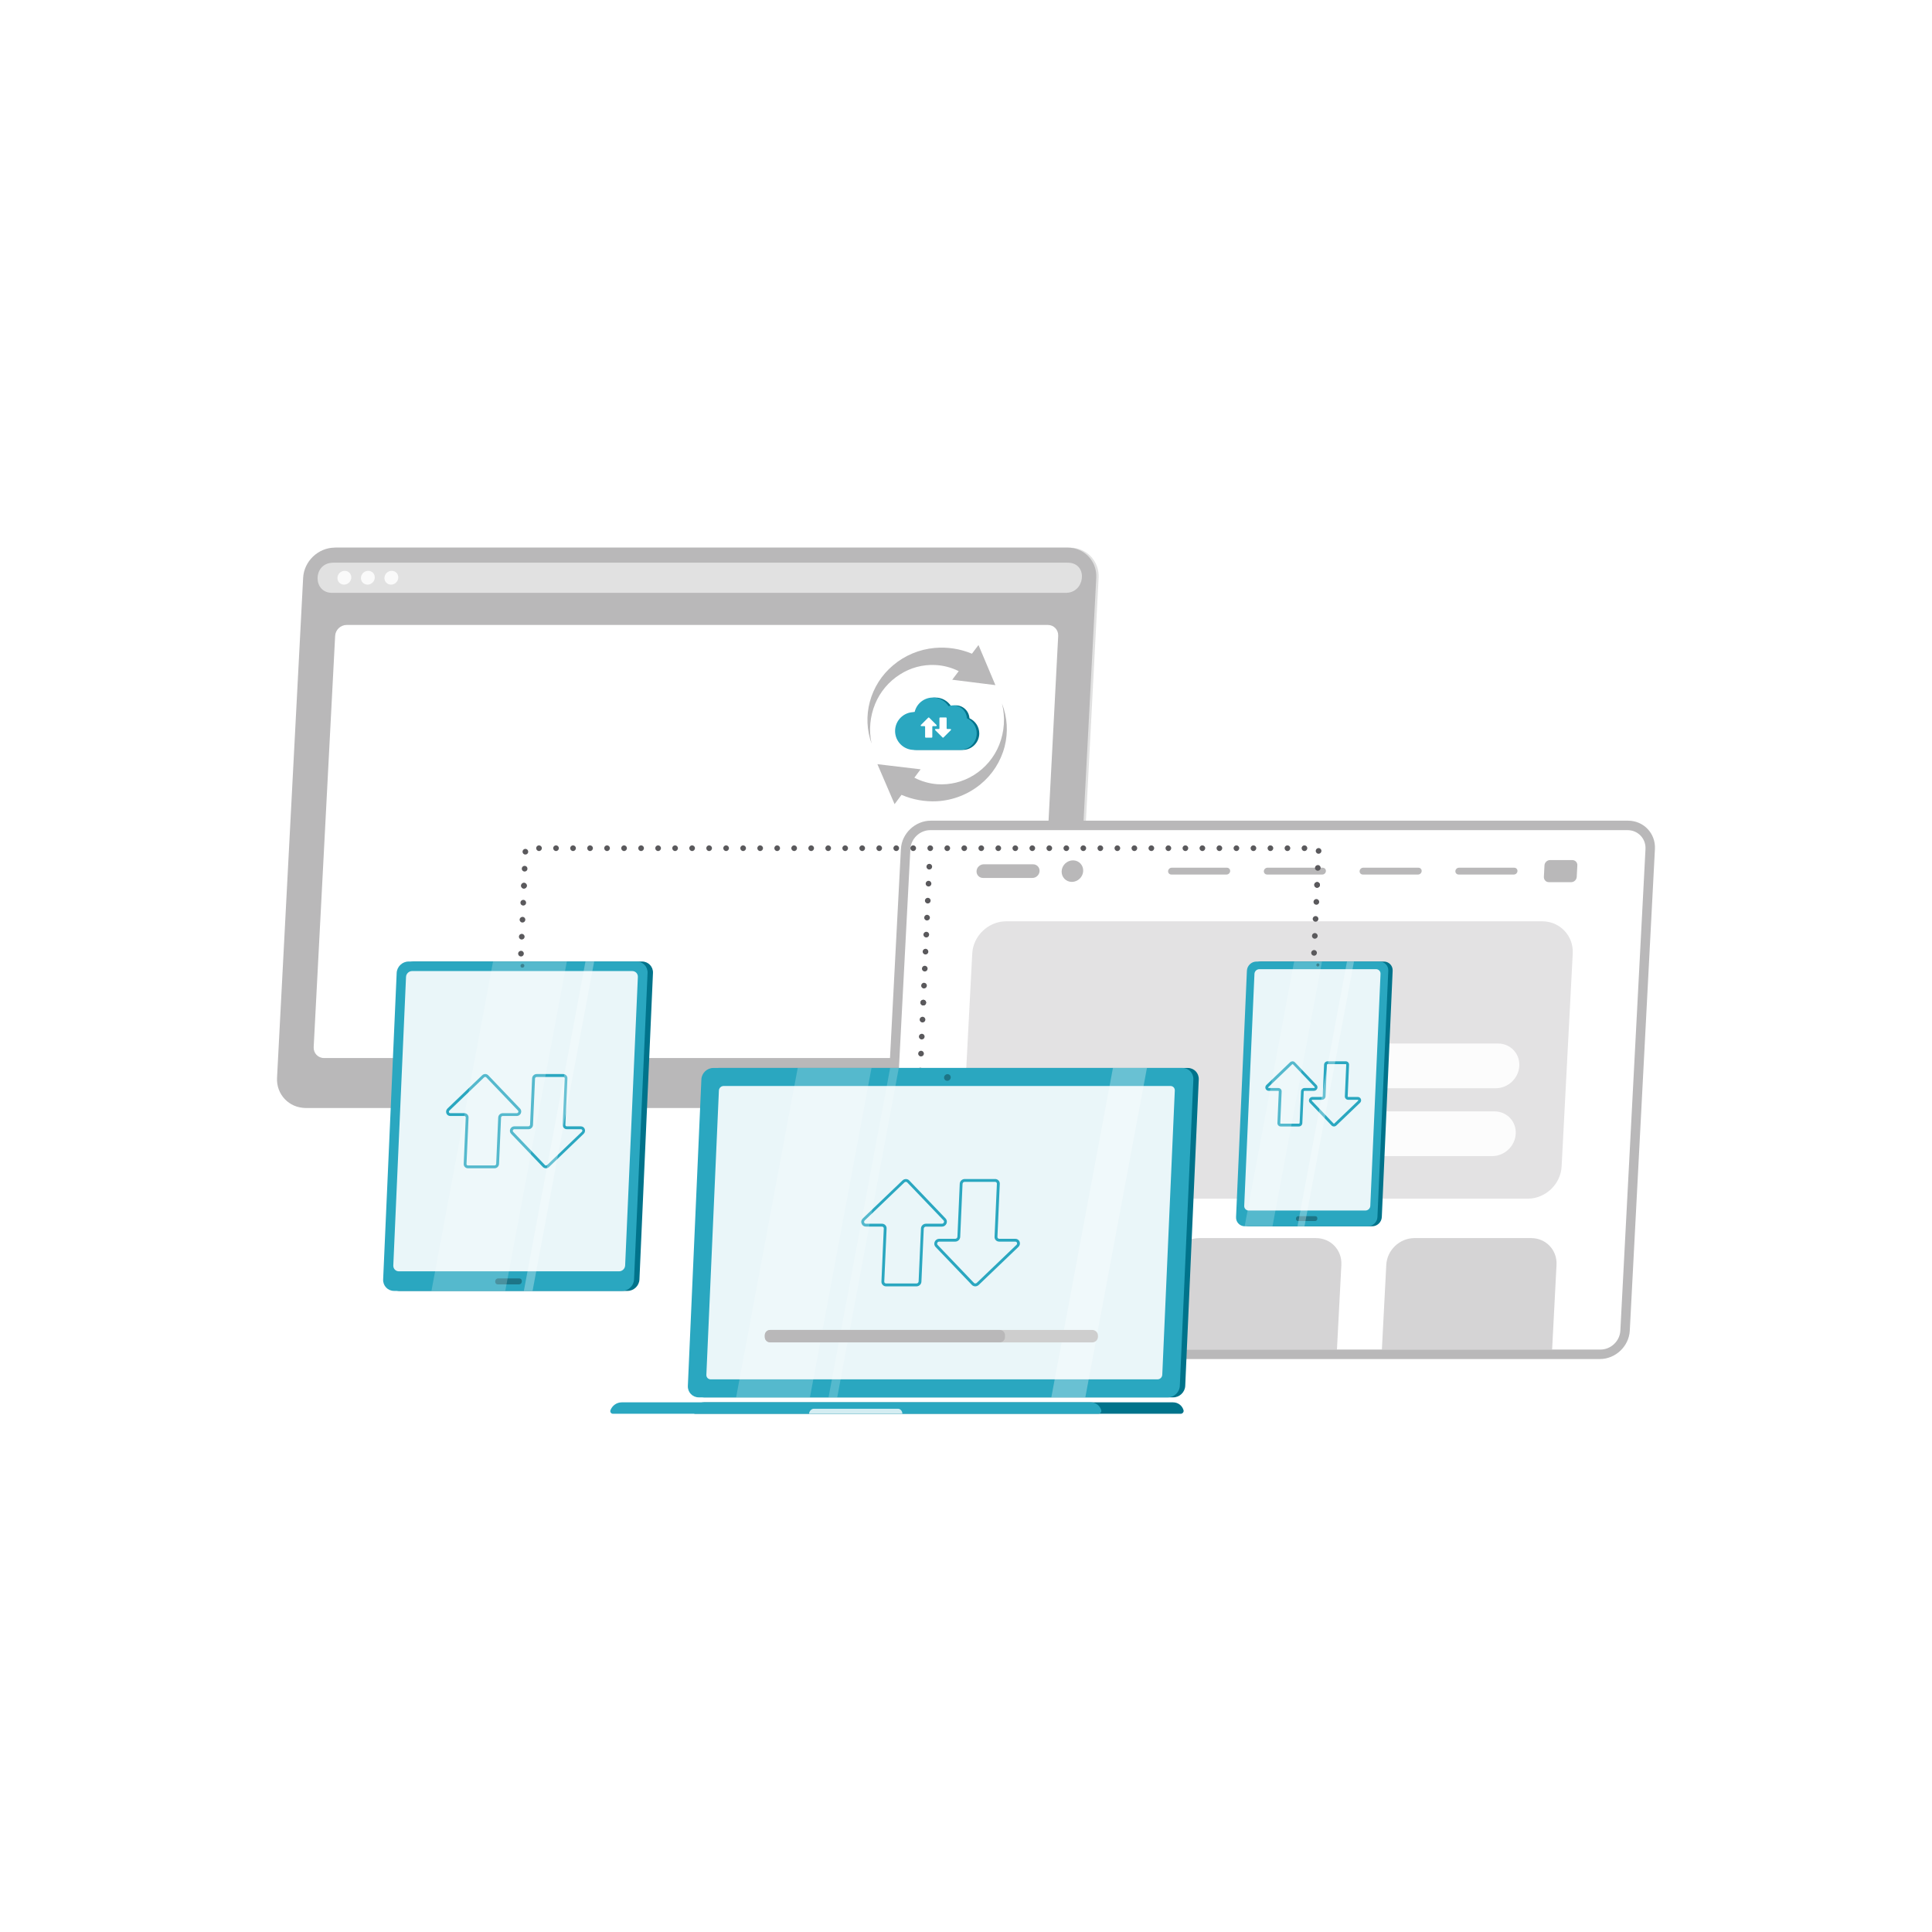 <?xml version="1.0" encoding="utf-8"?>
<!-- Generator: Adobe Illustrator 26.5.0, SVG Export Plug-In . SVG Version: 6.00 Build 0)  -->
<svg version="1.1" id="Layer_1" xmlns="http://www.w3.org/2000/svg" xmlns:xlink="http://www.w3.org/1999/xlink" x="0px" y="0px"
	 viewBox="0 0 504 504" style="enable-background:new 0 0 504 504;" xml:space="preserve">
<style type="text/css">
	.st0{fill:#FFFFFF;}
	.st1{fill:#DCFAFF;}
	.st2{fill:#5A595C;}
	.st3{opacity:0.18;fill:#FFFFFF;enable-background:new    ;}
	.st4{opacity:0.1;fill:#FFFFFF;enable-background:new    ;}
	.st5{fill:#C99502;}
	.st6{fill:#F9C316;}
	.st7{opacity:0.93;fill:#FFFFFF;enable-background:new    ;}
	.st8{fill:#B9B8B9;}
	.st9{fill:#6D6C6D;}
	.st10{opacity:0.89;fill:#FFFFFF;enable-background:new    ;}
	.st11{fill:#69D3ED;}
	.st12{fill:#1995A5;}
	.st13{fill:#2AA7C0;}
	.st14{fill:#00738B;}
	.st15{opacity:0.74;fill:#FFFFFF;enable-background:new    ;}
	.st16{fill:#025C68;}
	.st17{fill:url(#Path_6210_00000000215573524148252280000018397194828625657769_);}
	.st18{fill:#CECECE;}
	.st19{fill:none;stroke:#00738B;stroke-width:0.719;stroke-linecap:round;stroke-miterlimit:10;stroke-dasharray:2.158,3.597;}
	.st20{fill:#2DD1E2;}
	.st21{fill:#88DFED;}
	.st22{fill:#E1E1E1;}
	.st23{fill:#FAFAFA;}
	.st24{opacity:0.4;fill:#B9B8B9;}
	.st25{opacity:0.6;fill:#B9B8B9;}
	.st26{opacity:0.9;fill:#FFFFFF;}
	.st27{opacity:0.3;}
	.st28{opacity:0.2;fill:#FFFFFF;}
	.st29{opacity:0.3;fill:#FFFFFF;}
	.st30{opacity:0.8;fill:#FFFFFF;}
</style>
<rect class="st0" width="504" height="504"/>
<g>
	<g>
		<g>
			<g>
				<g>
					<path class="st22" d="M271.52,289.03H80.34c-4.32,0-7.68-3.54-7.45-7.86l6.81-130.45c0.23-4.32,3.95-7.86,8.27-7.86h191.18
						c4.32,0,7.68,3.54,7.45,7.86l-6.81,130.45C279.57,285.49,275.84,289.03,271.52,289.03z"/>
					<g>
						<path class="st8" d="M270.91,289.03H79.72c-4.32,0-7.68-3.54-7.45-7.86l6.81-130.45c0.23-4.32,3.95-7.86,8.27-7.86h191.18
							c4.32,0,7.68,3.54,7.45,7.86l-6.81,130.45C278.95,285.49,275.23,289.03,270.91,289.03z"/>
						<path class="st22" d="M278.33,146.78H87.15c-0.22,0-0.43,0.01-0.64,0.03c-4.94,0.4-4.86,7.84,0.07,7.84h191.51
							c4.93,0,5.78-7.43,0.89-7.84C278.76,146.79,278.55,146.78,278.33,146.78z"/>
						<path class="st23" d="M91.64,150.71c-0.05,1-0.9,1.8-1.9,1.8c-1,0-1.76-0.81-1.71-1.8c0.05-1,0.9-1.8,1.9-1.8
							C90.93,148.91,91.69,149.72,91.64,150.71z"/>
						<path class="st23" d="M97.77,150.71c-0.05,1-0.9,1.8-1.9,1.8c-1,0-1.76-0.81-1.71-1.8c0.05-1,0.9-1.8,1.9-1.8
							C97.06,148.91,97.82,149.72,97.77,150.71z"/>
						<path class="st23" d="M103.9,150.71c-0.05,1-0.9,1.8-1.9,1.8c-1,0-1.76-0.81-1.71-1.8c0.05-1,0.9-1.8,1.9-1.8
							C103.19,148.91,103.95,149.72,103.9,150.71z"/>
					</g>
					<path class="st0" d="M267.45,276.01H84.53c-1.57,0-2.78-1.28-2.7-2.85l5.6-107.28c0.08-1.57,1.42-2.85,3-2.85h182.92
						c1.57,0,2.78,1.28,2.7,2.85l-5.6,107.28C270.37,274.73,269.03,276.01,267.45,276.01z"/>
				</g>
			</g>
			<g>
				<path class="st8" d="M424.71,214.09h-181.9c-4.07,0-7.58,3.33-7.79,7.4l-6.56,125.64c-0.21,4.07,2.94,7.4,7.01,7.4h181.9
					c4.07,0,7.58-3.33,7.79-7.4l6.56-125.64C431.94,217.42,428.78,214.09,424.71,214.09z"/>
				<path class="st0" d="M417.51,352.06c2.72,0,5.05-2.21,5.19-4.93l6.56-125.64c0.14-2.72-1.96-4.93-4.68-4.93h-181.9
					c-2.72,0-5.05,2.21-5.19,4.93l-6.56,125.64c-0.14,2.72,1.96,4.93,4.68,4.93H417.51z"/>
				<path class="st24" d="M258.69,312.7h139.85c4.62,0,8.6-3.78,8.84-8.4l2.9-55.56c0.24-4.62-3.34-8.4-7.97-8.4H262.47
					c-4.62,0-8.6,3.78-8.84,8.4l-2.9,55.56C250.48,308.92,254.07,312.7,258.69,312.7z"/>
				<path class="st25" d="M349.92,329.96l-1.15,22.11h-44.41l1.15-22.11c0.2-3.85,3.49-6.98,7.34-6.98h30.45
					C347.16,322.98,350.12,326.1,349.92,329.96z"/>
				<path class="st25" d="M293.79,329.96l-1.15,22.11h-44.41l1.15-22.11c0.2-3.85,3.49-6.98,7.34-6.98h30.45
					C291.03,322.98,294,326.1,293.79,329.96z"/>
				<path class="st25" d="M406.05,329.96l-1.15,22.11h-44.41l1.15-22.11c0.2-3.85,3.49-6.98,7.34-6.98h30.45
					C403.29,322.98,406.25,326.1,406.05,329.96z"/>
				<path class="st26" d="M330.48,283.89h59.73c3.21,0,5.97-2.62,6.13-5.83v0c0.17-3.21-2.32-5.83-5.52-5.83h-59.73
					c-3.21,0-5.97,2.62-6.13,5.83v0C324.79,281.27,327.28,283.89,330.48,283.89z"/>
				<path class="st26" d="M349.82,301.59h39.46c3.21,0,5.97-2.62,6.13-5.83l0,0c0.17-3.21-2.32-5.83-5.52-5.83h-39.46
					c-3.21,0-5.97,2.62-6.13,5.83l0,0C344.13,298.97,346.61,301.59,349.82,301.59z"/>
				<path class="st8" d="M269.32,229.03h-12.88c-0.98,0-1.74-0.8-1.69-1.78l0,0c0.05-0.98,0.89-1.78,1.87-1.78h12.88
					c0.98,0,1.74,0.8,1.69,1.78l0,0C271.14,228.23,270.3,229.03,269.32,229.03z"/>
				<path class="st8" d="M276.95,227.25c-0.08,1.55,1.11,2.81,2.66,2.81c1.55,0,2.88-1.26,2.96-2.81c0.08-1.55-1.11-2.81-2.66-2.81
					C278.36,224.44,277.03,225.7,276.95,227.25z"/>
				<path class="st8" d="M404.05,230.13h5.83c0.75,0,1.4-0.62,1.44-1.37l0.16-3.02c0.04-0.75-0.54-1.37-1.3-1.37h-5.83
					c-0.75,0-1.4,0.62-1.44,1.37l-0.16,3.02C402.72,229.51,403.3,230.13,404.05,230.13z"/>
				<path class="st8" d="M380.51,228.14h14.41c0.49,0,0.91-0.4,0.94-0.89l0,0c0.03-0.49-0.35-0.89-0.84-0.89H380.6
					c-0.49,0-0.91,0.4-0.94,0.89l0,0C379.64,227.74,380.02,228.14,380.51,228.14z"/>
				<path class="st8" d="M355.52,228.14h14.41c0.49,0,0.91-0.4,0.94-0.89l0,0c0.03-0.49-0.35-0.89-0.84-0.89h-14.41
					c-0.49,0-0.91,0.4-0.94,0.89l0,0C354.65,227.74,355.03,228.14,355.52,228.14z"/>
				<path class="st8" d="M330.54,228.14h14.41c0.49,0,0.91-0.4,0.94-0.89l0,0c0.03-0.49-0.35-0.89-0.84-0.89h-14.41
					c-0.49,0-0.91,0.4-0.94,0.89l0,0C329.67,227.74,330.05,228.14,330.54,228.14z"/>
				<path class="st8" d="M305.56,228.14h14.41c0.49,0,0.91-0.4,0.94-0.89l0,0c0.03-0.49-0.35-0.89-0.84-0.89h-14.41
					c-0.49,0-0.91,0.4-0.94,0.89l0,0C304.69,227.74,305.07,228.14,305.56,228.14z"/>
			</g>
		</g>
		<path class="st2" d="M136.63,231.79c-0.41-0.01-0.72-0.36-0.7-0.77l0,0c0.02-0.41,0.36-0.73,0.77-0.71l0,0
			c0.41,0.02,0.73,0.37,0.71,0.78l0,0c-0.02,0.39-0.35,0.7-0.74,0.7l0,0C136.65,231.79,136.64,231.79,136.63,231.79z M343.55,231.58
			c-0.41-0.01-0.72-0.36-0.7-0.77l0,0c0.02-0.41,0.36-0.72,0.77-0.71l0,0c0.41,0.02,0.73,0.37,0.71,0.78l0,0
			c-0.02,0.4-0.35,0.7-0.74,0.7l0,0C343.57,231.58,343.56,231.58,343.55,231.58z M136.83,227.36c-0.41-0.02-0.73-0.36-0.71-0.78l0,0
			c0.02-0.41,0.36-0.73,0.78-0.7l0,0c0.41,0.01,0.72,0.36,0.7,0.77l0,0c-0.01,0.4-0.35,0.71-0.74,0.71l0,0
			C136.85,227.36,136.84,227.36,136.83,227.36z M343.75,227.15c-0.41-0.01-0.73-0.36-0.71-0.77l0,0c0.02-0.41,0.36-0.72,0.78-0.71
			l0,0c0.41,0.01,0.72,0.36,0.7,0.77l0,0c-0.02,0.4-0.35,0.71-0.74,0.71l0,0C343.77,227.15,343.76,227.15,343.75,227.15z
			 M137.02,222.92c-0.41-0.01-0.73-0.36-0.7-0.77l0,0c0.01-0.41,0.36-0.72,0.77-0.7l0,0c0.41,0.01,0.72,0.36,0.71,0.77l0,0
			c-0.02,0.4-0.35,0.71-0.74,0.7l0,0C137.04,222.92,137.04,222.92,137.02,222.92z M343.94,222.72c-0.41-0.02-0.73-0.37-0.7-0.78l0,0
			c0.02-0.41,0.36-0.72,0.77-0.7l0,0c0.41,0.01,0.73,0.36,0.71,0.77l0,0c-0.02,0.4-0.35,0.71-0.74,0.71l0,0
			C343.96,222.72,343.96,222.72,343.94,222.72z M339.55,221.27c0-0.41,0.33-0.74,0.74-0.74l0,0c0.41,0,0.74,0.33,0.74,0.74l0,0
			c0,0.41-0.33,0.74-0.74,0.74l0,0C339.87,222.01,339.55,221.67,339.55,221.27z M335.11,221.27c0-0.41,0.33-0.74,0.74-0.74l0,0
			c0.41,0,0.74,0.33,0.74,0.74l0,0c0,0.41-0.33,0.74-0.74,0.74l0,0C335.44,222.01,335.11,221.67,335.11,221.27z M330.67,221.27
			c0-0.41,0.33-0.74,0.74-0.74l0,0c0.41,0,0.74,0.33,0.74,0.74l0,0c0,0.41-0.33,0.74-0.74,0.74l0,0
			C331,222.01,330.67,221.67,330.67,221.27z M326.24,221.27c0-0.41,0.33-0.74,0.74-0.74l0,0c0.41,0,0.74,0.33,0.74,0.74l0,0
			c0,0.41-0.33,0.74-0.74,0.74l0,0C326.56,222.01,326.24,221.67,326.24,221.27z M321.8,221.27c0-0.41,0.33-0.74,0.74-0.74l0,0
			c0.41,0,0.74,0.33,0.74,0.74l0,0c0,0.41-0.33,0.74-0.74,0.74l0,0C322.12,222.01,321.8,221.67,321.8,221.27z M317.36,221.27
			c0-0.41,0.33-0.74,0.74-0.74l0,0c0.41,0,0.74,0.33,0.74,0.74l0,0c0,0.41-0.33,0.74-0.74,0.74l0,0
			C317.69,222.01,317.36,221.67,317.36,221.27z M312.92,221.27c0-0.41,0.33-0.74,0.74-0.74l0,0c0.41,0,0.74,0.33,0.74,0.74l0,0
			c0,0.41-0.33,0.74-0.74,0.74l0,0C313.25,222.01,312.92,221.67,312.92,221.27z M308.49,221.27c0-0.41,0.33-0.74,0.74-0.74l0,0
			c0.41,0,0.74,0.33,0.74,0.74l0,0c0,0.41-0.33,0.74-0.74,0.74l0,0C308.82,222.01,308.49,221.67,308.49,221.27z M304.05,221.27
			c0-0.41,0.33-0.74,0.74-0.74l0,0c0.41,0,0.74,0.33,0.74,0.74l0,0c0,0.41-0.33,0.74-0.74,0.74l0,0
			C304.38,222.01,304.05,221.67,304.05,221.27z M299.61,221.27c0-0.41,0.33-0.74,0.74-0.74l0,0c0.41,0,0.74,0.33,0.74,0.74l0,0
			c0,0.41-0.33,0.74-0.74,0.74l0,0C299.95,222.01,299.61,221.67,299.61,221.27z M295.18,221.27c0-0.41,0.33-0.74,0.74-0.74l0,0
			c0.41,0,0.74,0.33,0.74,0.74l0,0c0,0.41-0.33,0.74-0.74,0.74l0,0C295.5,222.01,295.18,221.67,295.18,221.27z M290.74,221.27
			c0-0.41,0.33-0.74,0.74-0.74l0,0c0.41,0,0.74,0.33,0.74,0.74l0,0c0,0.41-0.33,0.74-0.74,0.74l0,0
			C291.07,222.01,290.74,221.67,290.74,221.27z M286.3,221.27c0-0.41,0.33-0.74,0.74-0.74l0,0c0.41,0,0.74,0.33,0.74,0.74l0,0
			c0,0.41-0.33,0.74-0.74,0.74l0,0C286.63,222.01,286.3,221.67,286.3,221.27z M281.86,221.27c0-0.41,0.33-0.74,0.74-0.74l0,0
			c0.41,0,0.74,0.33,0.74,0.74l0,0c0,0.41-0.33,0.74-0.74,0.74l0,0C282.19,222.01,281.86,221.67,281.86,221.27z M277.43,221.27
			c0-0.41,0.33-0.74,0.74-0.74l0,0c0.41,0,0.74,0.33,0.74,0.74l0,0c0,0.41-0.33,0.74-0.74,0.74l0,0
			C277.75,222.01,277.43,221.67,277.43,221.27z M272.99,221.27c0-0.41,0.33-0.74,0.74-0.74l0,0c0.41,0,0.74,0.33,0.74,0.74l0,0
			c0,0.41-0.33,0.74-0.74,0.74l0,0C273.32,222.01,272.99,221.67,272.99,221.27z M268.55,221.27c0-0.41,0.33-0.74,0.74-0.74l0,0
			c0.41,0,0.74,0.33,0.74,0.74l0,0c0,0.41-0.33,0.74-0.74,0.74l0,0C268.88,222.01,268.55,221.67,268.55,221.27z M264.12,221.27
			c0-0.41,0.33-0.74,0.74-0.74l0,0c0.41,0,0.74,0.33,0.74,0.74l0,0c0,0.41-0.33,0.74-0.74,0.74l0,0
			C264.44,222.01,264.12,221.67,264.12,221.27z M259.68,221.27c0-0.41,0.33-0.74,0.74-0.74l0,0c0.41,0,0.74,0.33,0.74,0.74l0,0
			c0,0.41-0.33,0.74-0.74,0.74l0,0C260,222.01,259.68,221.67,259.68,221.27z M255.24,221.27c0-0.41,0.33-0.74,0.74-0.74l0,0
			c0.41,0,0.74,0.33,0.74,0.74l0,0c0,0.41-0.33,0.74-0.74,0.74l0,0C255.57,222.01,255.24,221.67,255.24,221.27z M250.8,221.27
			c0-0.41,0.33-0.74,0.74-0.74l0,0c0.41,0,0.74,0.33,0.74,0.74l0,0c0,0.41-0.33,0.74-0.74,0.74l0,0
			C251.13,222.01,250.8,221.67,250.8,221.27z M246.37,221.27c0-0.41,0.33-0.74,0.74-0.74l0,0c0.41,0,0.74,0.33,0.74,0.74l0,0
			c0,0.41-0.33,0.74-0.74,0.74l0,0C246.69,222.01,246.37,221.67,246.37,221.27z M241.93,221.27c0-0.41,0.33-0.74,0.74-0.74l0,0
			c0.41,0,0.74,0.33,0.74,0.74l0,0c0,0.41-0.33,0.74-0.74,0.74l0,0C242.26,222.01,241.93,221.67,241.93,221.27z M237.49,221.27
			c0-0.41,0.33-0.74,0.74-0.74l0,0c0.41,0,0.74,0.33,0.74,0.74l0,0c0,0.41-0.33,0.74-0.74,0.74l0,0
			C237.82,222.01,237.49,221.67,237.49,221.27z M233.06,221.27c0-0.41,0.33-0.74,0.74-0.74l0,0c0.41,0,0.74,0.33,0.74,0.74l0,0
			c0,0.41-0.33,0.74-0.74,0.74l0,0C233.38,222.01,233.06,221.67,233.06,221.27z M228.62,221.27c0-0.41,0.33-0.74,0.74-0.74l0,0
			c0.41,0,0.74,0.33,0.74,0.74l0,0c0,0.41-0.33,0.74-0.74,0.74l0,0C228.94,222.01,228.62,221.67,228.62,221.27z M224.18,221.27
			c0-0.41,0.33-0.74,0.74-0.74l0,0c0.41,0,0.74,0.33,0.74,0.74l0,0c0,0.41-0.33,0.74-0.74,0.74l0,0
			C224.51,222.01,224.18,221.67,224.18,221.27z M219.74,221.27c0-0.41,0.33-0.74,0.74-0.74l0,0c0.41,0,0.74,0.33,0.74,0.74l0,0
			c0,0.41-0.33,0.74-0.74,0.74l0,0C220.07,222.01,219.74,221.67,219.74,221.27z M215.31,221.27c0-0.41,0.33-0.74,0.74-0.74l0,0
			c0.41,0,0.74,0.33,0.74,0.74l0,0c0,0.41-0.33,0.74-0.74,0.74l0,0C215.63,222.01,215.31,221.67,215.31,221.27z M210.87,221.27
			c0-0.41,0.33-0.74,0.74-0.74l0,0c0.41,0,0.74,0.33,0.74,0.74l0,0c0,0.41-0.33,0.74-0.74,0.74l0,0
			C211.2,222.01,210.87,221.67,210.87,221.27z M206.43,221.27c0-0.41,0.33-0.74,0.74-0.74l0,0c0.41,0,0.74,0.33,0.74,0.74l0,0
			c0,0.41-0.33,0.74-0.74,0.74l0,0C206.77,222.01,206.43,221.67,206.43,221.27z M202,221.27c0-0.41,0.33-0.74,0.74-0.74l0,0
			c0.41,0,0.74,0.33,0.74,0.74l0,0c0,0.41-0.33,0.74-0.74,0.74l0,0C202.32,222.01,202,221.67,202,221.27z M197.56,221.27
			c0-0.41,0.33-0.74,0.74-0.74l0,0c0.41,0,0.74,0.33,0.74,0.74l0,0c0,0.41-0.33,0.74-0.74,0.74l0,0
			C197.89,222.01,197.56,221.67,197.56,221.27z M193.12,221.27c0-0.41,0.33-0.74,0.74-0.74l0,0c0.41,0,0.74,0.33,0.74,0.74l0,0
			c0,0.41-0.33,0.74-0.74,0.74l0,0C193.45,222.01,193.12,221.67,193.12,221.27z M188.68,221.27c0-0.41,0.33-0.74,0.74-0.74l0,0
			c0.41,0,0.74,0.33,0.74,0.74l0,0c0,0.41-0.33,0.74-0.74,0.74l0,0C189.01,222.01,188.68,221.67,188.68,221.27z M184.25,221.27
			c0-0.41,0.33-0.74,0.74-0.74l0,0c0.41,0,0.74,0.33,0.74,0.74l0,0c0,0.41-0.33,0.74-0.74,0.74l0,0
			C184.57,222.01,184.25,221.67,184.25,221.27z M179.81,221.27c0-0.41,0.33-0.74,0.74-0.74l0,0c0.41,0,0.74,0.33,0.74,0.74l0,0
			c0,0.41-0.33,0.74-0.74,0.74l0,0C180.14,222.01,179.81,221.67,179.81,221.27z M175.37,221.27c0-0.41,0.33-0.74,0.74-0.74l0,0
			c0.41,0,0.74,0.33,0.74,0.74l0,0c0,0.41-0.33,0.74-0.74,0.74l0,0C175.7,222.01,175.37,221.67,175.37,221.27z M170.94,221.27
			c0-0.41,0.33-0.74,0.74-0.74l0,0c0.41,0,0.74,0.33,0.74,0.74l0,0c0,0.41-0.33,0.74-0.74,0.74l0,0
			C171.26,222.01,170.94,221.67,170.94,221.27z M166.5,221.27c0-0.41,0.33-0.74,0.74-0.74l0,0c0.41,0,0.74,0.33,0.74,0.74l0,0
			c0,0.41-0.33,0.74-0.74,0.74l0,0C166.82,222.01,166.5,221.67,166.5,221.27z M162.06,221.27c0-0.41,0.33-0.74,0.74-0.74l0,0
			c0.41,0,0.74,0.33,0.74,0.74l0,0c0,0.41-0.33,0.74-0.74,0.74l0,0C162.39,222.01,162.06,221.67,162.06,221.27z M157.62,221.27
			c0-0.41,0.33-0.74,0.74-0.74l0,0c0.41,0,0.74,0.33,0.74,0.74l0,0c0,0.41-0.33,0.74-0.74,0.74l0,0
			C157.95,222.01,157.62,221.67,157.62,221.27z M153.19,221.27c0-0.41,0.33-0.74,0.74-0.74l0,0c0.41,0,0.74,0.33,0.74,0.74l0,0
			c0,0.41-0.33,0.74-0.74,0.74l0,0C153.51,222.01,153.19,221.67,153.19,221.27z M148.75,221.27c0-0.41,0.33-0.74,0.74-0.74l0,0
			c0.41,0,0.74,0.33,0.74,0.74l0,0c0,0.41-0.33,0.74-0.74,0.74l0,0C149.07,222.01,148.75,221.67,148.75,221.27z M144.31,221.27
			c0-0.41,0.33-0.74,0.74-0.74l0,0c0.41,0,0.74,0.33,0.74,0.74l0,0c0,0.41-0.33,0.74-0.74,0.74l0,0
			C144.64,222.01,144.31,221.67,144.31,221.27z M139.87,221.27c0-0.41,0.33-0.74,0.74-0.74l0,0c0.41,0,0.74,0.33,0.74,0.74l0,0
			c0,0.41-0.33,0.74-0.74,0.74l0,0C140.2,222.01,139.87,221.67,139.87,221.27z"/>
		<path class="st2" d="M240.82,262.29c-0.41-0.01-0.72-0.36-0.7-0.77l0,0c0.01-0.41,0.36-0.72,0.77-0.7l0,0
			c0.41,0.01,0.72,0.36,0.71,0.77l0,0c-0.02,0.4-0.35,0.71-0.74,0.71l0,0C240.84,262.29,240.84,262.29,240.82,262.29z
			 M241.02,257.86c-0.41-0.01-0.73-0.36-0.71-0.77l0,0c0.02-0.41,0.36-0.73,0.78-0.71l0,0c0.41,0.02,0.72,0.36,0.7,0.78l0,0
			c-0.02,0.39-0.35,0.7-0.74,0.7l0,0C241.04,257.86,241.03,257.86,241.02,257.86z M241.21,253.43c-0.41-0.02-0.72-0.36-0.7-0.78l0,0
			c0.02-0.41,0.36-0.73,0.77-0.7l0,0c0.41,0.01,0.73,0.36,0.7,0.77l0,0c-0.01,0.4-0.34,0.71-0.73,0.71l0,0
			C241.24,253.43,241.23,253.43,241.21,253.43z M241.41,248.99c-0.41-0.01-0.73-0.36-0.71-0.77l0,0c0.01-0.41,0.36-0.72,0.77-0.71
			l0,0c0.41,0.02,0.72,0.37,0.71,0.78l0,0c-0.02,0.4-0.35,0.7-0.74,0.7l0,0C241.43,248.99,241.42,248.99,241.41,248.99z
			 M241.61,244.56c-0.41-0.02-0.73-0.36-0.71-0.78l0,0c0.02-0.41,0.37-0.72,0.78-0.7l0,0c0.41,0.01,0.73,0.36,0.7,0.77l0,0
			c-0.02,0.4-0.34,0.71-0.74,0.71l0,0C241.63,244.56,241.61,244.56,241.61,244.56z M241.8,240.12c-0.41-0.01-0.72-0.36-0.7-0.77l0,0
			c0.02-0.41,0.36-0.72,0.77-0.7l0,0c0.41,0.01,0.73,0.36,0.71,0.77l0,0c-0.01,0.4-0.35,0.7-0.74,0.7l0,0
			C241.82,240.12,241.81,240.12,241.8,240.12z M242,235.69c-0.41-0.01-0.73-0.36-0.71-0.77l0,0c0.02-0.41,0.37-0.72,0.78-0.71l0,0
			c0.41,0.02,0.72,0.36,0.7,0.78l0,0c-0.02,0.39-0.34,0.7-0.74,0.7l0,0C242.02,235.69,242,235.69,242,235.69z M242.19,231.26
			c-0.41-0.02-0.73-0.36-0.7-0.78l0,0c0.01-0.41,0.36-0.72,0.77-0.7l0,0c0.41,0.01,0.72,0.36,0.71,0.77l0,0
			c-0.02,0.4-0.35,0.71-0.74,0.71l0,0C242.21,231.26,242.2,231.26,242.19,231.26z M242.39,226.83c-0.41-0.01-0.72-0.36-0.71-0.77
			l0,0c0.02-0.41,0.36-0.72,0.78-0.71l0,0c0.41,0.02,0.73,0.36,0.7,0.78l0,0c-0.01,0.39-0.34,0.7-0.74,0.7l0,0
			C242.41,226.83,242.4,226.83,242.39,226.83z"/>
		<path class="st2" d="M135.1,267.25c-0.41-0.01-0.72-0.36-0.7-0.77l0,0c0.01-0.41,0.36-0.72,0.77-0.7l0,0
			c0.41,0.01,0.72,0.36,0.71,0.77l0,0c-0.02,0.4-0.35,0.71-0.74,0.71l0,0C135.12,267.26,135.11,267.26,135.1,267.25z M135.3,262.82
			c-0.41-0.01-0.73-0.36-0.71-0.77l0,0c0.02-0.41,0.36-0.73,0.78-0.71l0,0c0.41,0.02,0.72,0.36,0.7,0.78l0,0
			c-0.02,0.39-0.35,0.7-0.74,0.7l0,0C135.32,262.82,135.3,262.82,135.3,262.82z M135.49,258.39c-0.41-0.02-0.72-0.36-0.7-0.78l0,0
			c0.02-0.41,0.36-0.73,0.77-0.7l0,0c0.41,0.01,0.73,0.36,0.7,0.77l0,0c-0.01,0.4-0.34,0.71-0.73,0.71l0,0
			C135.51,258.39,135.5,258.39,135.49,258.39z M135.69,253.95c-0.41-0.01-0.73-0.36-0.71-0.77l0,0c0.01-0.41,0.36-0.72,0.77-0.71
			l0,0c0.41,0.02,0.72,0.37,0.71,0.78l0,0c-0.02,0.4-0.35,0.7-0.74,0.7l0,0C135.7,253.95,135.7,253.95,135.69,253.95z
			 M135.88,249.52c-0.41-0.02-0.73-0.36-0.71-0.78l0,0c0.02-0.41,0.37-0.72,0.78-0.7l0,0c0.41,0.01,0.73,0.36,0.7,0.77l0,0
			c-0.02,0.4-0.34,0.71-0.74,0.71l0,0C135.9,249.52,135.89,249.52,135.88,249.52z M136.07,245.09c-0.41-0.01-0.72-0.36-0.7-0.77l0,0
			c0.02-0.41,0.36-0.72,0.77-0.7l0,0c0.41,0.01,0.73,0.36,0.71,0.77l0,0c-0.01,0.4-0.35,0.7-0.74,0.7l0,0
			C136.1,245.09,136.09,245.09,136.07,245.09z M136.27,240.66c-0.41-0.01-0.73-0.36-0.71-0.77l0,0c0.02-0.41,0.37-0.72,0.78-0.71
			l0,0c0.41,0.02,0.72,0.36,0.7,0.78l0,0c-0.02,0.39-0.34,0.7-0.74,0.7l0,0C136.3,240.66,136.28,240.66,136.27,240.66z
			 M136.47,236.23c-0.41-0.02-0.73-0.36-0.7-0.78l0,0c0.01-0.41,0.36-0.72,0.77-0.7l0,0c0.41,0.01,0.72,0.36,0.71,0.77l0,0
			c-0.02,0.4-0.35,0.71-0.74,0.71l0,0C136.49,236.23,136.48,236.23,136.47,236.23z M136.67,231.79c-0.41-0.01-0.72-0.36-0.71-0.77
			l0,0c0.02-0.41,0.36-0.72,0.78-0.71l0,0c0.41,0.02,0.73,0.36,0.7,0.78l0,0c-0.01,0.39-0.34,0.7-0.74,0.7l0,0
			C136.69,231.79,136.67,231.79,136.67,231.79z"/>
		<path class="st2" d="M341.99,267.04c-0.41-0.01-0.72-0.36-0.7-0.77l0,0c0.01-0.41,0.36-0.72,0.77-0.7l0,0
			c0.41,0.01,0.72,0.36,0.71,0.77l0,0c-0.02,0.4-0.35,0.71-0.74,0.71l0,0C342.01,267.05,342,267.05,341.99,267.04z M342.19,262.61
			c-0.41-0.01-0.73-0.36-0.71-0.77l0,0c0.02-0.41,0.36-0.73,0.78-0.71l0,0c0.41,0.02,0.72,0.36,0.7,0.78l0,0
			c-0.02,0.39-0.35,0.7-0.74,0.7l0,0C342.21,262.61,342.2,262.61,342.19,262.61z M342.38,258.18c-0.41-0.02-0.72-0.36-0.7-0.78l0,0
			c0.02-0.41,0.36-0.73,0.77-0.7l0,0c0.41,0.01,0.73,0.36,0.7,0.77l0,0c-0.01,0.4-0.34,0.71-0.73,0.71l0,0
			C342.4,258.18,342.4,258.18,342.38,258.18z M342.58,253.75c-0.41-0.01-0.73-0.36-0.71-0.77l0,0c0.01-0.41,0.36-0.72,0.77-0.71l0,0
			c0.41,0.02,0.72,0.37,0.71,0.78l0,0c-0.02,0.4-0.35,0.7-0.74,0.7l0,0C342.59,253.75,342.59,253.75,342.58,253.75z M342.77,249.32
			c-0.41-0.02-0.73-0.36-0.71-0.78l0,0c0.02-0.41,0.37-0.72,0.78-0.7l0,0c0.41,0.01,0.73,0.36,0.7,0.77l0,0
			c-0.02,0.4-0.34,0.71-0.74,0.71l0,0C342.79,249.32,342.78,249.32,342.77,249.32z M342.96,244.88c-0.41-0.01-0.72-0.36-0.7-0.77
			l0,0c0.02-0.41,0.36-0.72,0.77-0.7l0,0c0.41,0.01,0.73,0.36,0.71,0.77l0,0c-0.01,0.4-0.35,0.7-0.74,0.7l0,0
			C342.99,244.88,342.98,244.88,342.96,244.88z M343.16,240.45c-0.41-0.01-0.73-0.36-0.71-0.77l0,0c0.02-0.41,0.37-0.72,0.78-0.71
			l0,0c0.41,0.02,0.72,0.36,0.7,0.78l0,0c-0.02,0.39-0.34,0.7-0.74,0.7l0,0C343.19,240.45,343.17,240.45,343.16,240.45z
			 M343.36,236.02c-0.41-0.02-0.73-0.36-0.7-0.78l0,0c0.01-0.41,0.36-0.72,0.77-0.7l0,0c0.41,0.01,0.72,0.36,0.71,0.77l0,0
			c-0.02,0.4-0.35,0.71-0.74,0.71l0,0C343.38,236.02,343.37,236.02,343.36,236.02z M343.56,231.58c-0.41-0.01-0.72-0.36-0.71-0.77
			l0,0c0.02-0.41,0.36-0.72,0.78-0.71l0,0c0.41,0.02,0.73,0.36,0.7,0.78l0,0c-0.01,0.39-0.34,0.7-0.74,0.7l0,0
			C343.58,231.58,343.56,231.58,343.56,231.58z"/>
		<path class="st2" d="M239.25,297.76c-0.41-0.01-0.72-0.36-0.7-0.77l0,0c0.01-0.41,0.36-0.72,0.77-0.7l0,0
			c0.41,0.01,0.72,0.36,0.71,0.77l0,0c-0.02,0.4-0.35,0.71-0.74,0.71l0,0C239.28,297.76,239.27,297.76,239.25,297.76z
			 M239.45,293.33c-0.41-0.01-0.73-0.36-0.71-0.77l0,0c0.02-0.41,0.36-0.73,0.78-0.71l0,0c0.41,0.02,0.72,0.36,0.7,0.78l0,0
			c-0.02,0.39-0.35,0.7-0.74,0.7l0,0C239.48,293.33,239.46,293.33,239.45,293.33z M239.65,288.9c-0.41-0.02-0.72-0.36-0.7-0.78l0,0
			c0.02-0.41,0.36-0.73,0.77-0.7l0,0c0.41,0.01,0.73,0.36,0.7,0.77l0,0c-0.01,0.4-0.34,0.71-0.73,0.71l0,0
			C239.67,288.9,239.66,288.9,239.65,288.9z M239.85,284.46c-0.41-0.01-0.73-0.36-0.71-0.77l0,0c0.01-0.41,0.36-0.72,0.77-0.71l0,0
			c0.41,0.02,0.72,0.37,0.71,0.78l0,0c-0.02,0.4-0.35,0.7-0.74,0.7l0,0C239.86,284.46,239.85,284.46,239.85,284.46z M240.04,280.03
			c-0.41-0.02-0.73-0.36-0.71-0.78l0,0c0.02-0.41,0.37-0.72,0.78-0.7l0,0c0.41,0.01,0.73,0.36,0.7,0.77l0,0
			c-0.02,0.4-0.34,0.71-0.74,0.71l0,0C240.06,280.03,240.04,280.03,240.04,280.03z M240.23,275.59c-0.41-0.01-0.72-0.36-0.7-0.77
			l0,0c0.02-0.41,0.36-0.72,0.77-0.7l0,0c0.41,0.01,0.73,0.36,0.71,0.77l0,0c-0.01,0.4-0.35,0.7-0.74,0.7l0,0
			C240.25,275.59,240.25,275.59,240.23,275.59z M240.43,271.16c-0.41-0.01-0.73-0.36-0.71-0.77l0,0c0.02-0.41,0.37-0.72,0.78-0.71
			l0,0c0.41,0.02,0.72,0.36,0.7,0.78l0,0c-0.02,0.39-0.34,0.7-0.74,0.7l0,0C240.45,271.16,240.44,271.16,240.43,271.16z
			 M240.62,266.73c-0.41-0.02-0.73-0.36-0.7-0.78l0,0c0.01-0.41,0.36-0.72,0.77-0.7l0,0c0.41,0.01,0.72,0.36,0.71,0.77l0,0
			c-0.02,0.4-0.35,0.71-0.74,0.71l0,0C240.64,266.73,240.64,266.73,240.62,266.73z M240.82,262.29c-0.41-0.01-0.72-0.36-0.71-0.77
			l0,0c0.02-0.41,0.36-0.72,0.78-0.71l0,0c0.41,0.02,0.73,0.36,0.7,0.78l0,0c-0.01,0.39-0.34,0.7-0.74,0.7l0,0
			C240.84,262.29,240.83,262.29,240.82,262.29z"/>
		<g>
			<path class="st14" d="M357.97,319.9h-32.09c-1.32,0-2.35-1.08-2.29-2.39l2.83-64.28c0.06-1.32,1.18-2.39,2.5-2.39h32.09
				c1.32,0,2.35,1.08,2.29,2.39l-2.83,64.28C360.41,318.82,359.28,319.9,357.97,319.9z"/>
			<path class="st13" d="M356.83,319.9h-32.09c-1.32,0-2.35-1.08-2.29-2.39l2.83-64.28c0.06-1.32,1.18-2.39,2.5-2.39h32.09
				c1.32,0,2.35,1.08,2.29,2.39l-2.83,64.28C359.27,318.82,358.15,319.9,356.83,319.9z"/>
			<path class="st27" d="M343.07,318.53h-4.46c-0.31,0-0.54-0.25-0.53-0.56l0.01-0.14c0.01-0.31,0.27-0.56,0.58-0.56h4.46
				c0.31,0,0.54,0.25,0.53,0.56l-0.01,0.14C343.64,318.28,343.38,318.53,343.07,318.53z"/>
			<path class="st26" d="M325.75,315.79c-0.68,0-1.2-0.55-1.17-1.22l2.67-60.52c0.03-0.68,0.6-1.22,1.28-1.22h30.44
				c0.68,0,1.2,0.55,1.17,1.22l-2.67,60.52c-0.03,0.68-0.6,1.22-1.28,1.22H325.75z"/>
			<g>
				<path class="st13" d="M338.84,293.86h-4.73c-0.24,0-0.47-0.09-0.63-0.27c-0.17-0.17-0.25-0.4-0.24-0.64l0.36-8.25
					c0-0.05-0.02-0.08-0.04-0.1c-0.02-0.02-0.05-0.04-0.1-0.04h-2.5c-0.36,0-0.67-0.21-0.81-0.54c-0.14-0.34-0.05-0.73,0.22-0.99
					l6.17-5.91c0.18-0.17,0.42-0.25,0.65-0.26c0.23,0.01,0.45,0.1,0.61,0.27l5.65,5.91c0.25,0.26,0.31,0.62,0.17,0.96
					c-0.15,0.34-0.48,0.56-0.84,0.56h-2.5c-0.09,0-0.17,0.08-0.18,0.17l-0.36,8.25C339.73,293.47,339.32,293.86,338.84,293.86z
					 M337.19,277.61c-0.03,0-0.08,0.01-0.12,0.05l-6.17,5.91c-0.08,0.07-0.06,0.15-0.05,0.18c0.02,0.05,0.06,0.08,0.12,0.08h2.5
					c0.24,0,0.46,0.09,0.63,0.27c0.17,0.17,0.25,0.4,0.24,0.64l-0.36,8.25c0,0.05,0.02,0.08,0.04,0.1c0.02,0.02,0.05,0.04,0.1,0.04
					h4.73c0.09,0,0.17-0.08,0.18-0.17l0.36-8.25c0.02-0.48,0.43-0.88,0.92-0.88h2.5c0.11,0,0.15-0.09,0.16-0.11
					c0.02-0.03,0.03-0.1-0.02-0.16l-5.65-5.91C337.25,277.61,337.21,277.6,337.19,277.61z"/>
				<path class="st13" d="M347.98,293.86c-0.01,0-0.01,0-0.02,0c-0.23-0.01-0.45-0.1-0.61-0.27l-5.65-5.91
					c-0.25-0.26-0.31-0.62-0.17-0.96c0.15-0.34,0.48-0.56,0.84-0.56h2.5c0.09,0,0.17-0.08,0.18-0.17l0.36-8.25
					c0.02-0.48,0.43-0.88,0.92-0.88h4.73c0.24,0,0.47,0.09,0.63,0.27c0.17,0.17,0.25,0.4,0.24,0.64l-0.36,8.25
					c0,0.05,0.02,0.08,0.03,0.1c0.02,0.02,0.05,0.04,0.1,0.04h2.5c0.36,0,0.67,0.21,0.81,0.54c0.14,0.34,0.05,0.73-0.22,0.99
					l-6.17,5.91C348.44,293.77,348.22,293.86,347.98,293.86z M342.23,287.17l5.65,5.91c0.03,0.03,0.03,0.03,0.1,0.04
					c0.03,0,0.08-0.01,0.12-0.05l6.17-5.91c0.08-0.07,0.06-0.15,0.05-0.18c-0.02-0.05-0.06-0.08-0.12-0.08h-2.5
					c-0.24,0-0.47-0.09-0.63-0.27c-0.17-0.17-0.25-0.4-0.24-0.64l0.36-8.25c0-0.05-0.02-0.08-0.03-0.1
					c-0.02-0.02-0.05-0.04-0.1-0.04h-4.73c-0.09,0-0.17,0.08-0.18,0.17l-0.36,8.25c-0.02,0.48-0.43,0.88-0.92,0.88h-2.5
					c-0.11,0-0.15,0.09-0.16,0.11C342.2,287.05,342.18,287.11,342.23,287.17L342.23,287.17z"/>
			</g>
			<g>
				<polygon class="st28" points="344.87,250.83 337.6,250.83 324.69,319.9 331.96,319.9 				"/>
				<polygon class="st29" points="353.21,250.83 351.39,250.83 338.48,319.9 340.3,319.9 				"/>
			</g>
			<path class="st27" d="M344.2,251.72c-0.01,0.22-0.2,0.41-0.42,0.41s-0.4-0.18-0.39-0.41c0.01-0.22,0.2-0.41,0.42-0.41
				S344.21,251.5,344.2,251.72z"/>
		</g>
		<g>
			<g>
				<path class="st14" d="M306.07,364.53H183.7c-1.64,0-2.92-1.34-2.85-2.98l3.53-79.97c0.07-1.64,1.47-2.98,3.11-2.98h122.38
					c1.64,0,2.92,1.34,2.85,2.98l-3.53,79.97C309.11,363.19,307.71,364.53,306.07,364.53z"/>
				<path class="st13" d="M304.66,364.53H182.29c-1.64,0-2.92-1.34-2.85-2.98l3.53-79.97c0.07-1.64,1.47-2.98,3.11-2.98h122.38
					c1.64,0,2.92,1.34,2.85,2.98l-3.53,79.97C307.7,363.19,306.3,364.53,304.66,364.53z"/>
				<path class="st14" d="M306.02,365.83H183.64c-1.31,0-2.47,0.86-2.92,2.05c-0.17,0.46,0.17,0.93,0.65,0.93h126.64
					c0.48,0,0.87-0.47,0.74-0.93C308.41,366.69,307.33,365.83,306.02,365.83z"/>
				<path class="st13" d="M284.55,365.83H162.17c-1.31,0-2.47,0.86-2.92,2.05c-0.17,0.46,0.17,0.93,0.65,0.93h126.64
					c0.48,0,0.87-0.47,0.74-0.93C286.94,366.69,285.86,365.83,284.55,365.83z"/>
				<path class="st30" d="M234.35,367.5h-22.13c-0.25,0-1.05,0.31-1.17,1.3h24.36C235.37,367.81,234.6,367.5,234.35,367.5z"/>
				<path class="st26" d="M185.39,359.83c-0.65,0-1.15-0.53-1.12-1.18l3.27-74.17c0.03-0.65,0.58-1.18,1.23-1.18h116.58
					c0.65,0,1.15,0.53,1.12,1.18l-3.27,74.17c-0.03,0.65-0.58,1.18-1.23,1.18H185.39z"/>
				<g>
					<path class="st13" d="M239.09,335.57h-7.94c-0.34,0-0.65-0.13-0.88-0.37c-0.23-0.24-0.35-0.56-0.33-0.89l0.61-13.84
						c0.01-0.13-0.04-0.26-0.13-0.35c-0.09-0.09-0.21-0.14-0.34-0.14h-4.19c-0.51,0-0.94-0.29-1.12-0.75
						c-0.19-0.48-0.07-1.02,0.31-1.38l10.35-9.91c0.5-0.48,1.3-0.48,1.77,0.01l9.48,9.91c0.34,0.36,0.43,0.87,0.23,1.34
						c-0.21,0.48-0.67,0.79-1.19,0.79h-4.19c-0.29,0-0.54,0.24-0.55,0.53l-0.61,13.84C240.34,335.02,239.77,335.57,239.09,335.57z
						 M236.32,308.31c-0.13,0-0.27,0.05-0.38,0.15l-10.35,9.91c-0.2,0.19-0.2,0.42-0.14,0.57c0.04,0.09,0.15,0.29,0.44,0.29h4.19
						c0.34,0,0.65,0.13,0.88,0.37c0.23,0.24,0.35,0.56,0.33,0.89l-0.61,13.84c-0.01,0.13,0.04,0.26,0.13,0.35
						c0.09,0.09,0.21,0.14,0.34,0.14h7.94c0.29,0,0.53-0.24,0.55-0.52l0.61-13.84c0.03-0.68,0.61-1.23,1.29-1.23h4.19
						c0.27,0,0.43-0.18,0.5-0.34c0.03-0.07,0.12-0.32-0.09-0.53l-9.48-9.91C236.57,308.35,236.45,308.31,236.32,308.31z"/>
					<path class="st13" d="M254.42,335.57c-0.34,0-0.65-0.13-0.88-0.37l-9.48-9.91c-0.34-0.36-0.43-0.87-0.23-1.34
						c0.21-0.48,0.67-0.79,1.19-0.79h4.19c0.29,0,0.54-0.24,0.55-0.52l0.61-13.84c0.03-0.68,0.61-1.23,1.29-1.23h7.94
						c0.34,0,0.65,0.13,0.88,0.37c0.23,0.24,0.35,0.56,0.33,0.89l-0.61,13.84c-0.01,0.13,0.04,0.26,0.13,0.35
						c0.09,0.09,0.21,0.14,0.34,0.14h4.19c0.51,0,0.94,0.29,1.12,0.75c0.19,0.48,0.07,1.02-0.31,1.38l-10.35,9.91
						C255.06,335.44,254.75,335.57,254.42,335.57z M244.6,324.77l9.48,9.91c0.18,0.19,0.52,0.18,0.72-0.01l10.35-9.91
						c0.2-0.19,0.2-0.42,0.14-0.57c-0.03-0.09-0.15-0.29-0.44-0.29h-4.19c-0.34,0-0.65-0.13-0.88-0.37
						c-0.23-0.24-0.35-0.56-0.33-0.89l0.61-13.84c0.01-0.13-0.04-0.26-0.13-0.35c-0.09-0.09-0.21-0.14-0.34-0.14h-7.94
						c-0.29,0-0.53,0.24-0.55,0.52l-0.61,13.84c-0.03,0.68-0.61,1.23-1.29,1.23h-4.19c-0.27,0-0.44,0.18-0.51,0.34
						C244.48,324.31,244.4,324.56,244.6,324.77L244.6,324.77z"/>
				</g>
				<g>
					<polygon class="st28" points="227.35,278.6 208.1,278.6 192.03,364.53 211.29,364.53 					"/>
					<polygon class="st28" points="234.47,278.6 232.21,278.6 216.14,364.53 218.41,364.53 					"/>
					<polygon class="st29" points="299.2,278.6 290.33,278.6 274.26,364.53 283.13,364.53 					"/>
				</g>
				<path class="st27" d="M248.02,281.08c-0.02,0.48-0.43,0.87-0.91,0.87c-0.48,0-0.85-0.39-0.83-0.87
					c0.02-0.48,0.43-0.87,0.91-0.87C247.67,280.22,248.04,280.6,248.02,281.08z"/>
			</g>
		</g>
		<g>
			<path class="st14" d="M163.7,336.76h-59.49c-1.64,0-2.92-1.34-2.85-2.98l3.53-79.97c0.07-1.64,1.47-2.98,3.11-2.98h59.49
				c1.64,0,2.92,1.34,2.85,2.98l-3.53,79.97C166.74,335.42,165.34,336.76,163.7,336.76z"/>
			<path class="st13" d="M162.29,336.76h-59.49c-1.64,0-2.92-1.34-2.85-2.98l3.53-79.97c0.07-1.64,1.47-2.98,3.11-2.98h59.49
				c1.64,0,2.92,1.34,2.85,2.98l-3.53,79.97C165.33,335.42,163.93,336.76,162.29,336.76z"/>
			<path class="st27" d="M135.4,335.06h-5.55c-0.38,0-0.68-0.31-0.66-0.69l0.01-0.18c0.02-0.38,0.34-0.69,0.72-0.69h5.55
				c0.38,0,0.68,0.31,0.66,0.69l-0.01,0.18C136.1,334.75,135.78,335.06,135.4,335.06z"/>
			<path class="st26" d="M104.06,331.65c-0.84,0-1.49-0.68-1.46-1.52l3.32-75.29c0.04-0.84,0.75-1.52,1.59-1.52h57.43
				c0.84,0,1.49,0.68,1.46,1.52l-3.32,75.29c-0.04,0.84-0.75,1.52-1.59,1.52H104.06z"/>
			<g>
				<path class="st13" d="M129.01,304.77h-6.94c-0.31,0-0.59-0.12-0.8-0.34c-0.21-0.22-0.32-0.51-0.3-0.82l0.53-12.1
					c0-0.1-0.03-0.2-0.1-0.27c-0.07-0.07-0.16-0.11-0.27-0.11h-3.66c-0.46,0-0.85-0.26-1.02-0.69c-0.17-0.43-0.06-0.93,0.28-1.26
					l9.05-8.67c0.23-0.22,0.52-0.33,0.83-0.33c0.3,0.01,0.57,0.13,0.77,0.34l8.29,8.67c0.31,0.33,0.39,0.79,0.21,1.22
					c-0.19,0.44-0.61,0.72-1.08,0.72h-3.66c-0.22,0-0.42,0.19-0.43,0.41l-0.53,12.1C130.15,304.27,129.63,304.77,129.01,304.77z
					 M126.59,280.93c-0.11,0-0.21,0.04-0.3,0.12l-9.05,8.67c-0.15,0.15-0.16,0.33-0.11,0.45c0.03,0.07,0.11,0.22,0.34,0.22h3.66
					c0.31,0,0.59,0.12,0.8,0.34c0.21,0.22,0.32,0.51,0.3,0.82l-0.53,12.1c-0.01,0.1,0.03,0.2,0.1,0.27
					c0.07,0.07,0.16,0.11,0.27,0.11h6.94c0.22,0,0.42-0.19,0.43-0.41l0.53-12.1c0.03-0.62,0.55-1.12,1.17-1.12h3.66
					c0.21,0,0.34-0.14,0.4-0.27c0.03-0.07,0.09-0.26-0.07-0.42l-8.29-8.67C126.79,280.98,126.7,280.94,126.59,280.93
					C126.6,280.93,126.59,280.93,126.59,280.93z"/>
				<path class="st13" d="M142.42,304.77c-0.01,0-0.02,0-0.03,0c-0.3-0.01-0.57-0.13-0.78-0.34l-8.29-8.67
					c-0.31-0.33-0.39-0.79-0.21-1.22c0.19-0.44,0.61-0.72,1.08-0.72h3.66c0.22,0,0.42-0.19,0.43-0.41l0.53-12.1
					c0.03-0.62,0.55-1.12,1.17-1.12h6.94c0.31,0,0.59,0.12,0.8,0.34c0.21,0.22,0.32,0.51,0.3,0.82l-0.53,12.1
					c0,0.1,0.03,0.2,0.1,0.27c0.07,0.07,0.16,0.11,0.27,0.11h3.66c0.46,0,0.85,0.26,1.02,0.69c0.17,0.43,0.06,0.93-0.28,1.26
					l-9.05,8.67C143,304.66,142.72,304.77,142.42,304.77z M134.2,294.57c-0.21,0-0.34,0.14-0.4,0.27c-0.03,0.07-0.09,0.26,0.07,0.42
					l8.29,8.67c0.07,0.07,0.16,0.11,0.26,0.11c0.12-0.01,0.22-0.04,0.31-0.12l9.05-8.67c0.15-0.15,0.16-0.33,0.11-0.45
					c-0.03-0.07-0.11-0.22-0.34-0.22h-3.66c-0.31,0-0.59-0.12-0.8-0.34c-0.21-0.22-0.32-0.51-0.3-0.81l0.53-12.1
					c0.01-0.1-0.03-0.2-0.1-0.27c-0.07-0.07-0.16-0.11-0.27-0.11H140c-0.22,0-0.42,0.19-0.43,0.41l-0.53,12.1
					c-0.03,0.62-0.55,1.12-1.17,1.12H134.2z"/>
			</g>
			<g>
				<polygon class="st28" points="147.87,250.83 128.62,250.83 112.55,336.76 131.81,336.76 				"/>
				<polygon class="st29" points="155,250.83 152.73,250.83 136.66,336.76 138.93,336.76 				"/>
			</g>
			<path class="st27" d="M136.79,251.94c-0.01,0.28-0.25,0.5-0.53,0.5c-0.28,0-0.49-0.23-0.48-0.5c0.01-0.28,0.25-0.5,0.53-0.5
				C136.59,251.43,136.81,251.66,136.79,251.94z"/>
		</g>
	</g>
	<g id="Group_3848_00000095326304720476822320000008285971248981692805_">
		<g id="Group_3847_00000080203697400331445650000004051577012164013236_">
			<path id="Path_6212_00000179612104263477259170000006215762367158353062_" class="st8" d="M243.96,173.48
				c2.14,0.1,4.23,0.65,6.14,1.6l-1.69,2.24l11.26,1.41l-4.41-10.46l-1.71,2.26c-3.07-1.28-6.41-1.8-9.73-1.5
				c-4,0.36-7.79,1.94-10.85,4.54c-2.96,2.48-5.08,5.82-6.07,9.55c-0.95,3.59-0.79,7.38,0.47,10.87c-0.75-3.48-0.42-7.1,0.94-10.39
				c1.31-3.15,3.56-5.82,6.44-7.64C237.49,174.19,240.71,173.32,243.96,173.48z"/>
			<path id="Path_6213_00000026848396648414210890000008643838388794305933_" class="st8" d="M262.08,194.75
				c0.96-3.73,0.71-7.66-0.7-11.24c0.9,3.58,0.65,7.35-0.71,10.78c-1.31,3.28-3.64,6.06-6.65,7.92c-2.86,1.79-6.23,2.61-9.59,2.36
				c-2.06-0.17-4.06-0.74-5.9-1.7l1.63-2.18l-11.27-1.34l4.48,10.43l1.81-2.43c2.91,1.26,6.07,1.83,9.24,1.67
				c4.16-0.23,8.13-1.77,11.35-4.41C258.86,202.09,261.08,198.63,262.08,194.75L262.08,194.75z"/>
		</g>
	</g>
	<g>
		<path class="st14" d="M252.9,187.37c-0.11-1.88-1.67-3.37-3.57-3.37c-0.43,0-0.84,0.08-1.22,0.21c-0.87-1.35-2.38-2.24-4.1-2.24
			c-2.32,0-4.27,1.63-4.75,3.8c-0.06,0-0.11,0-0.17,0c-2.72,0-4.93,2.21-4.93,4.93s2.21,4.93,4.93,4.93h12.05
			c2.38,0,4.32-1.93,4.32-4.32C255.45,189.56,254.4,188.05,252.9,187.37z"/>
		<path class="st13" d="M252.24,187.37c-0.11-1.88-1.67-3.37-3.57-3.37c-0.43,0-0.84,0.08-1.22,0.21c-0.87-1.35-2.38-2.24-4.1-2.24
			c-2.32,0-4.27,1.63-4.75,3.8c-0.06,0-0.11,0-0.17,0c-2.72,0-4.93,2.21-4.93,4.93s2.21,4.93,4.93,4.93h12.05
			c2.38,0,4.32-1.93,4.32-4.32C254.79,189.56,253.74,188.05,252.24,187.37z"/>
		<g>
			<path class="st0" d="M244.31,189.13l-1.92-1.92c-0.07-0.07-0.17-0.07-0.24,0l-1.92,1.92c-0.11,0.11-0.03,0.29,0.12,0.29h0.81
				c0.09,0,0.17,0.08,0.17,0.17v2.68c0,0.09,0.08,0.17,0.17,0.17h1.54c0.09,0,0.17-0.08,0.17-0.17v-2.68c0-0.09,0.08-0.17,0.17-0.17
				h0.81C244.34,189.42,244.42,189.24,244.31,189.13z"/>
			<path class="st0" d="M243.97,190.47l1.92,1.92c0.07,0.07,0.17,0.07,0.24,0l1.92-1.92c0.11-0.11,0.03-0.29-0.12-0.29h-0.81
				c-0.09,0-0.17-0.08-0.17-0.17v-2.68c0-0.09-0.08-0.17-0.17-0.17h-1.54c-0.09,0-0.17,0.08-0.17,0.17v2.68
				c0,0.09-0.08,0.17-0.17,0.17h-0.81C243.94,190.18,243.86,190.36,243.97,190.47z"/>
		</g>
	</g>
	<g id="Group_3849_00000080897011908853498260000006924433638343612805_" transform="translate(219.651 333.262)">
		<path id="Path_6328_00000176754607965973198840000000022439825574515335_" class="st18" d="M-18.65,13.68h83.93
			c0.82,0,1.49,0.67,1.49,1.49v0v0.27c0,0.82-0.67,1.49-1.49,1.49l0,0h-83.93c-0.82,0-1.49-0.67-1.49-1.49l0,0v-0.27
			C-20.14,14.35-19.48,13.68-18.65,13.68L-18.65,13.68z"/>
		<path id="Rectangle_1837_00000177478766142267792450000006811516109646794411_" class="st8" d="M-18.77,13.68h59.92
			c0.76,0,1.37,0.62,1.37,1.37v0.5c0,0.76-0.62,1.37-1.37,1.37h-59.92c-0.76,0-1.37-0.62-1.37-1.37v-0.5
			C-20.14,14.29-19.53,13.68-18.77,13.68z"/>
	</g>
</g>
</svg>
